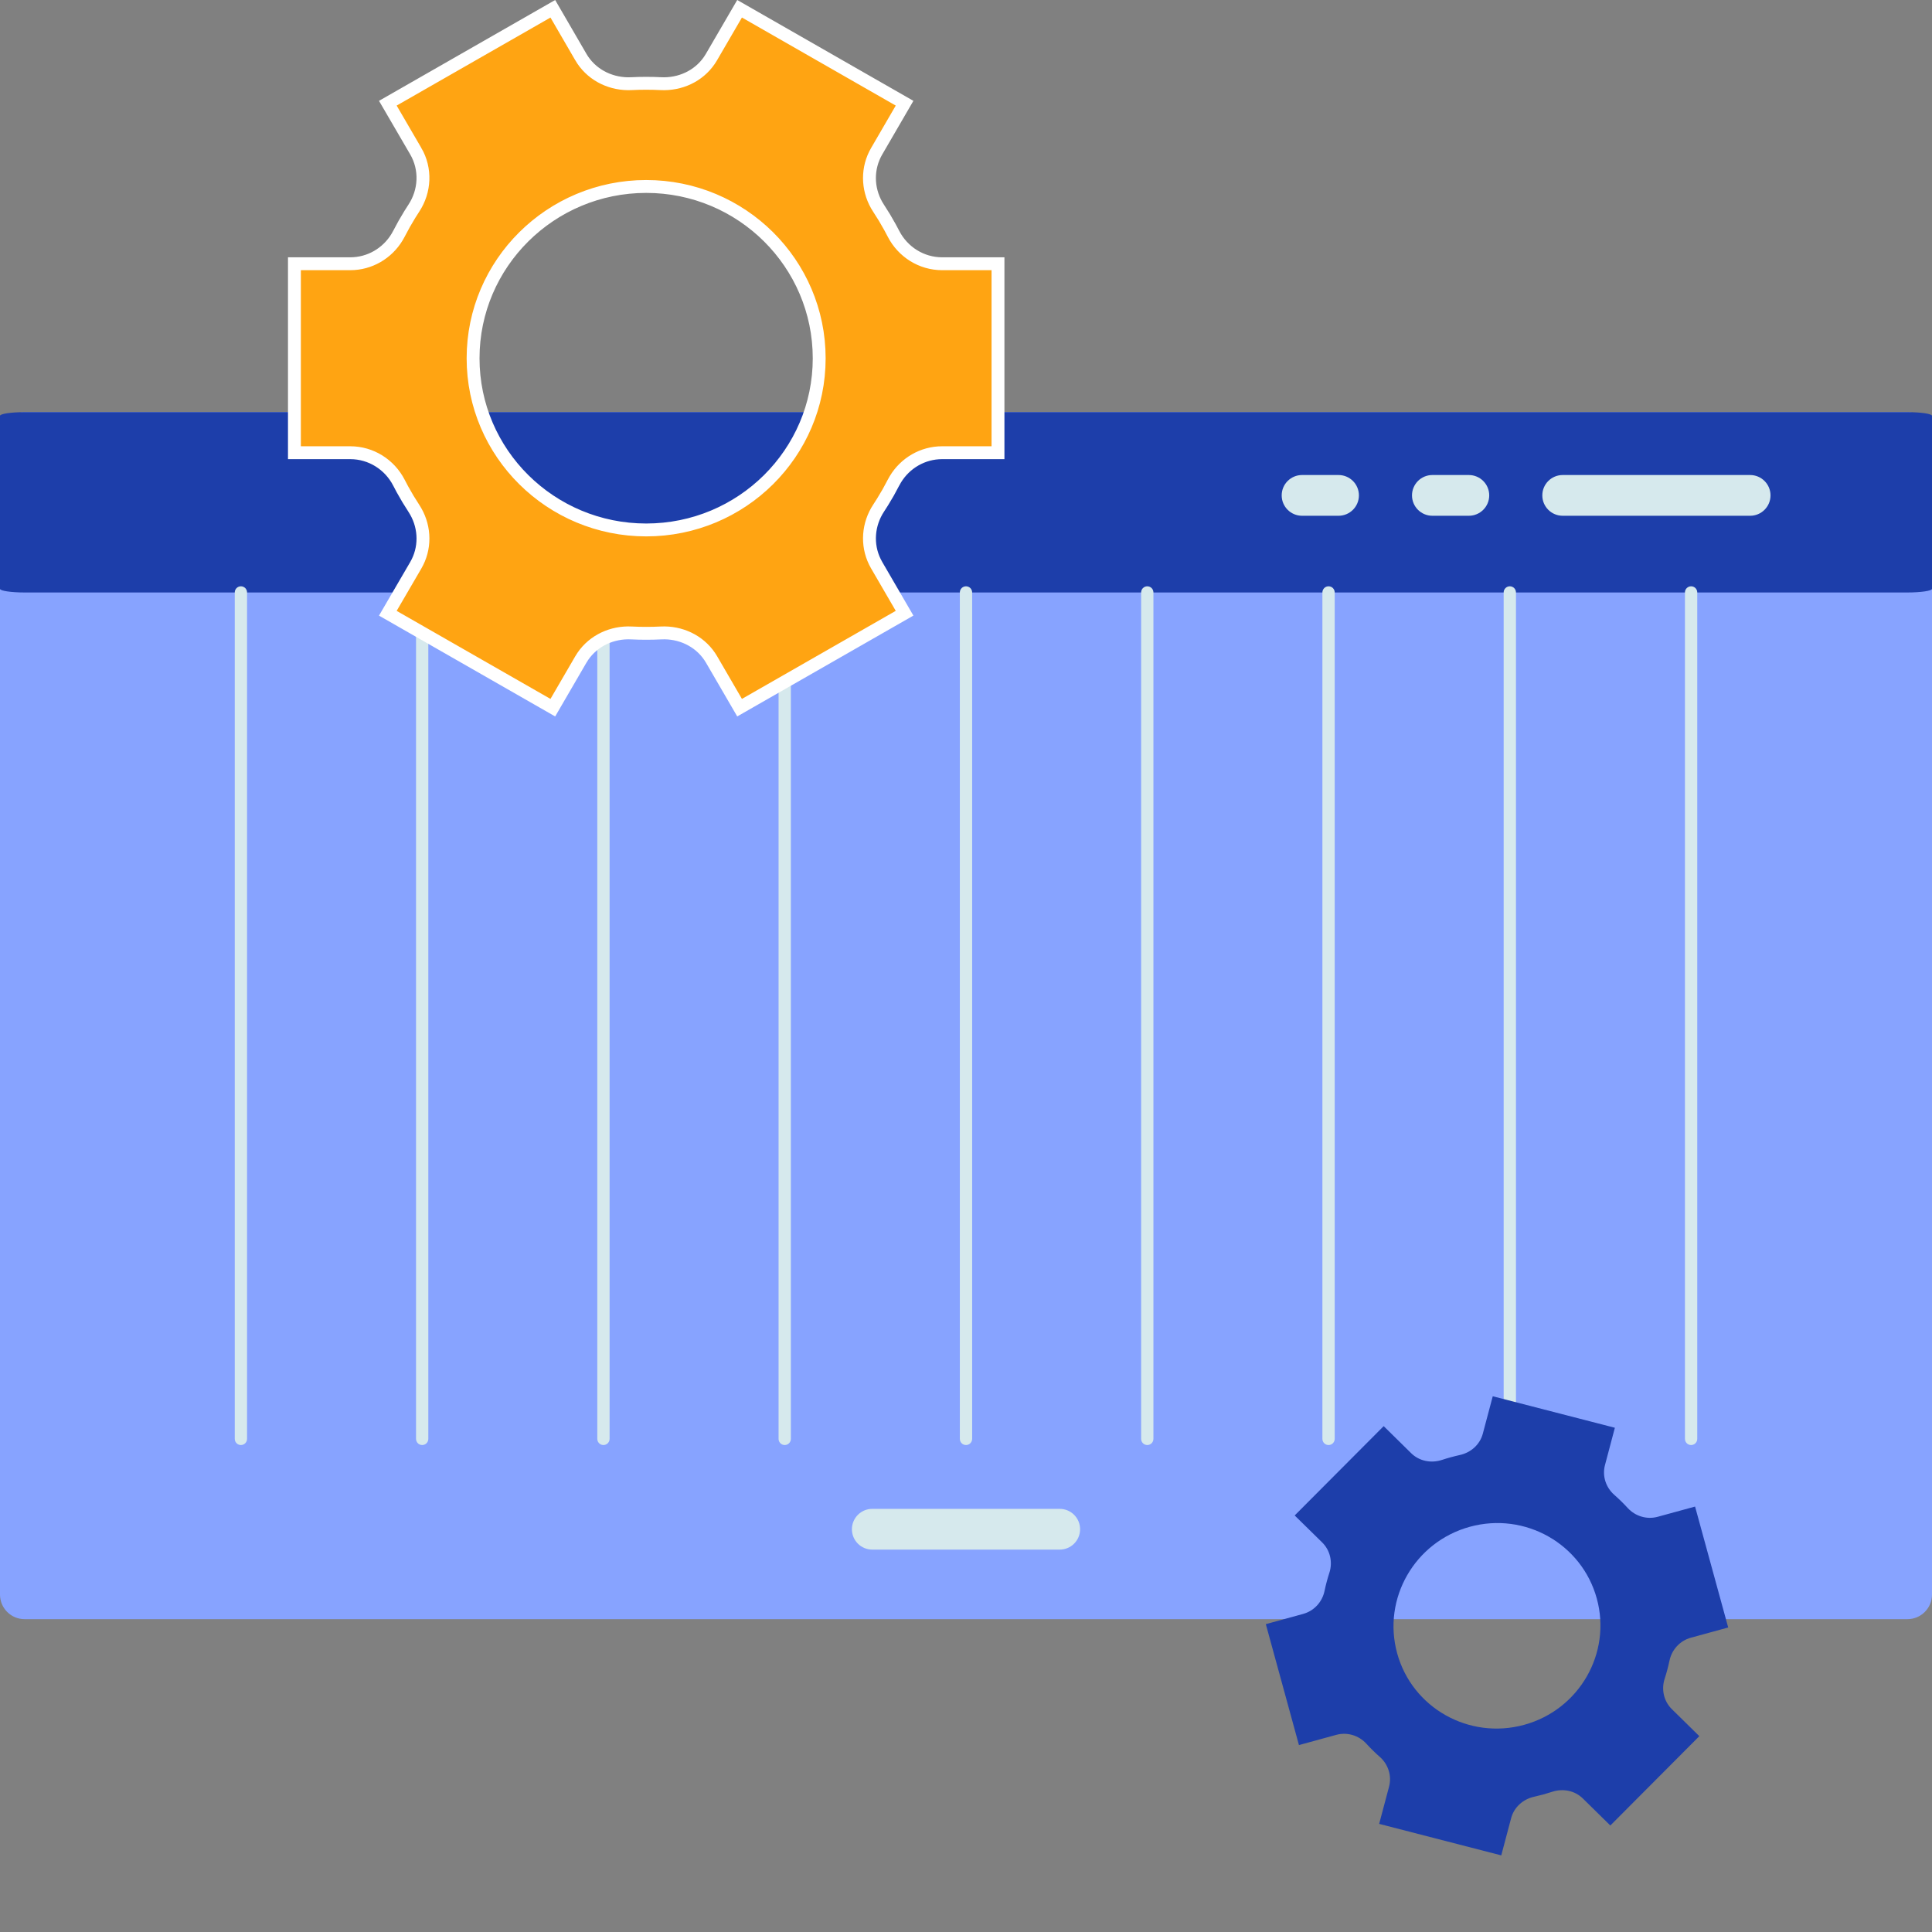 <svg width="150" height="150" viewBox="0 0 150 150" fill="none" xmlns="http://www.w3.org/2000/svg">
<rect x="0" y="0" width="150" height="150" fill="#808080" stroke="none"/>
<path d="M148.091 125.711H1.909C0.855 125.711 0 124.856 0 123.802V33.91C0 32.855 0.855 32 1.909 32H148.091C149.145 32 150 32.855 150 33.91V123.802C150 124.856 149.145 125.711 148.091 125.711Z" fill="#87A3FF"/>
<path d="M148.091 46H1.909C0.855 46 0 45.872 0 45.715V32.285C0 32.128 0.855 32 1.909 32H148.091C149.145 32 150 32.128 150 32.285V45.715C150 45.872 149.145 46 148.091 46Z" fill="#1D3EAA"/>
<path d="M18.704 112.192C18.44 112.192 18.227 111.978 18.227 111.714V45.997C18.227 45.733 18.44 45.52 18.704 45.52C18.967 45.52 19.181 45.733 19.181 45.997V111.714C19.181 111.978 18.967 112.192 18.704 112.192Z" fill="#D6E9ED"/>
<path d="M32.778 112.192C32.515 112.192 32.301 111.978 32.301 111.714V45.997C32.301 45.733 32.515 45.52 32.778 45.52C33.042 45.52 33.255 45.733 33.255 45.997V111.714C33.255 111.978 33.042 112.192 32.778 112.192Z" fill="#D6E9ED"/>
<path d="M46.851 112.192C46.588 112.192 46.374 111.978 46.374 111.714V45.997C46.374 45.733 46.588 45.52 46.851 45.52C47.115 45.52 47.329 45.733 47.329 45.997V111.714C47.329 111.978 47.115 112.192 46.851 112.192Z" fill="#D6E9ED"/>
<path d="M60.926 112.192C60.662 112.192 60.448 111.978 60.448 111.714V45.997C60.448 45.733 60.662 45.52 60.926 45.52C61.189 45.52 61.403 45.733 61.403 45.997V111.714C61.403 111.978 61.189 112.192 60.926 112.192Z" fill="#D6E9ED"/>
<path d="M75 112.192C74.736 112.192 74.522 111.978 74.522 111.714V45.997C74.522 45.733 74.736 45.52 75 45.52C75.263 45.52 75.477 45.733 75.477 45.997V111.714C75.477 111.978 75.263 112.192 75 112.192Z" fill="#D6E9ED"/>
<path d="M89.074 112.192C88.811 112.192 88.597 111.978 88.597 111.714V45.997C88.597 45.733 88.811 45.52 89.074 45.52C89.338 45.52 89.551 45.733 89.551 45.997V111.714C89.551 111.978 89.338 112.192 89.074 112.192Z" fill="#D6E9ED"/>
<path d="M103.148 112.192C102.885 112.192 102.671 111.978 102.671 111.714V45.997C102.671 45.733 102.885 45.52 103.148 45.52C103.412 45.52 103.626 45.733 103.626 45.997V111.714C103.626 111.978 103.412 112.192 103.148 112.192Z" fill="#D6E9ED"/>
<path d="M117.222 112.192C116.958 112.192 116.744 111.978 116.744 111.714V45.997C116.744 45.733 116.958 45.52 117.222 45.52C117.485 45.52 117.699 45.733 117.699 45.997V111.714C117.699 111.978 117.485 112.192 117.222 112.192Z" fill="#D6E9ED"/>
<path d="M131.297 112.192C131.033 112.192 130.819 111.978 130.819 111.714V45.997C130.819 45.733 131.033 45.52 131.297 45.52C131.56 45.52 131.774 45.733 131.774 45.997V111.714C131.774 111.978 131.561 112.192 131.297 112.192Z" fill="#D6E9ED"/>
<path d="M103.924 40.044H101.091C100.218 40.044 99.51 39.336 99.51 38.462C99.51 37.589 100.218 36.881 101.091 36.881H103.924C104.798 36.881 105.506 37.589 105.506 38.462C105.506 39.336 104.798 40.044 103.924 40.044Z" fill="#D6E9ED"/>
<path d="M114.041 40.044H111.208C110.335 40.044 109.627 39.336 109.627 38.462C109.627 37.589 110.335 36.881 111.208 36.881H114.041C114.915 36.881 115.623 37.589 115.623 38.462C115.623 39.336 114.915 40.044 114.041 40.044Z" fill="#D6E9ED"/>
<path d="M135.88 40.044H121.327C120.453 40.044 119.745 39.336 119.745 38.462C119.745 37.589 120.453 36.881 121.327 36.881H135.88C136.754 36.881 137.462 37.589 137.462 38.462C137.462 39.336 136.753 40.044 135.88 40.044Z" fill="#D6E9ED"/>
<path d="M82.277 120.311H67.723C66.85 120.311 66.142 119.604 66.142 118.73C66.142 117.856 66.85 117.148 67.723 117.148H82.277C83.15 117.148 83.858 117.856 83.858 118.73C83.858 119.603 83.15 120.311 82.277 120.311Z" fill="#D6E9ED"/>
<path d="M117.324 141.161C117.549 140.312 118.249 139.687 119.113 139.497C119.347 139.445 119.581 139.387 119.814 139.324C120.05 139.259 120.282 139.189 120.511 139.114C121.348 138.839 122.266 139.019 122.891 139.633L125.026 141.731L131.936 134.795L129.802 132.697C129.176 132.082 128.972 131.17 129.244 130.334C129.394 129.875 129.519 129.406 129.619 128.931C129.799 128.075 130.431 127.384 131.28 127.151L134.177 126.358L131.605 116.969L128.708 117.762C127.86 117.995 126.963 117.722 126.372 117.077C126.044 116.719 125.697 116.38 125.334 116.061C124.674 115.481 124.385 114.592 124.611 113.743L125.378 110.851L115.897 108.405L115.125 111.311C114.9 112.156 114.203 112.777 113.344 112.966C113.109 113.018 112.876 113.076 112.643 113.14C112.41 113.203 112.179 113.273 111.951 113.348C111.111 113.624 110.191 113.443 109.564 112.827L107.429 110.725L100.519 117.66L102.65 119.751C103.277 120.366 103.482 121.278 103.211 122.113C103.061 122.575 102.935 123.045 102.836 123.522C102.657 124.379 102.024 125.072 101.175 125.304L98.278 126.098L100.85 135.487L103.747 134.694C104.596 134.461 105.493 134.735 106.084 135.38C106.413 135.74 106.76 136.082 107.125 136.402C107.784 136.983 108.071 137.871 107.845 138.72L107.078 141.605L116.558 144.051L117.324 141.161ZM108.474 128.355C107.311 124.109 109.841 119.711 114.121 118.538C118.401 117.366 122.812 119.863 123.975 124.109C125.138 128.355 122.614 132.744 118.333 133.916C114.053 135.089 109.637 132.601 108.474 128.355Z" fill="#1D3EAA"/>
<path d="M70.231 8.013L68.064 11.743C67.305 13.049 67.331 14.63 68.061 15.921L68.217 16.175C68.531 16.651 68.826 17.141 69.101 17.643L69.369 18.148V18.148C70.096 19.561 71.54 20.477 73.149 20.477H77.484V35.148H73.149C71.64 35.148 70.277 35.951 69.514 37.217L69.369 37.476V37.477C69.108 37.986 68.826 38.483 68.524 38.968L68.217 39.448C67.394 40.697 67.268 42.276 67.923 43.616L68.064 43.881L70.231 47.61L57.421 54.943L55.248 51.206C54.487 49.899 53.092 49.157 51.613 49.136L51.317 49.142C50.939 49.161 50.556 49.17 50.171 49.17C49.79 49.17 49.41 49.161 49.033 49.142H49.034C47.542 49.065 46.096 49.723 45.251 50.958L45.09 51.213L42.921 54.944L30.111 47.612L32.277 43.895C33.038 42.59 33.013 41.009 32.285 39.718L32.13 39.463C31.815 38.985 31.52 38.493 31.244 37.989L30.976 37.48C30.25 36.065 28.804 35.148 27.193 35.148H22.859V20.477H27.193C28.704 20.477 30.069 19.671 30.831 18.404L30.976 18.145C31.238 17.633 31.52 17.133 31.821 16.645L32.13 16.162C33.005 14.83 33.089 13.123 32.277 11.73H32.276L30.111 8.013L42.921 0.681L45.093 4.423V4.424C45.855 5.734 47.254 6.479 48.737 6.501L49.035 6.495C49.412 6.476 49.791 6.467 50.172 6.467C50.362 6.467 50.553 6.469 50.742 6.474L51.309 6.495C52.794 6.571 54.233 5.917 55.075 4.688L55.235 4.435L57.421 0.68L70.231 8.013ZM50.171 14.477C42.755 14.478 36.73 20.451 36.73 27.817C36.73 35.184 42.755 41.144 50.171 41.145C57.587 41.145 63.602 35.184 63.602 27.817C63.601 20.451 57.587 14.477 50.171 14.477Z" fill="#FFA412" stroke="white"/>
</svg>
